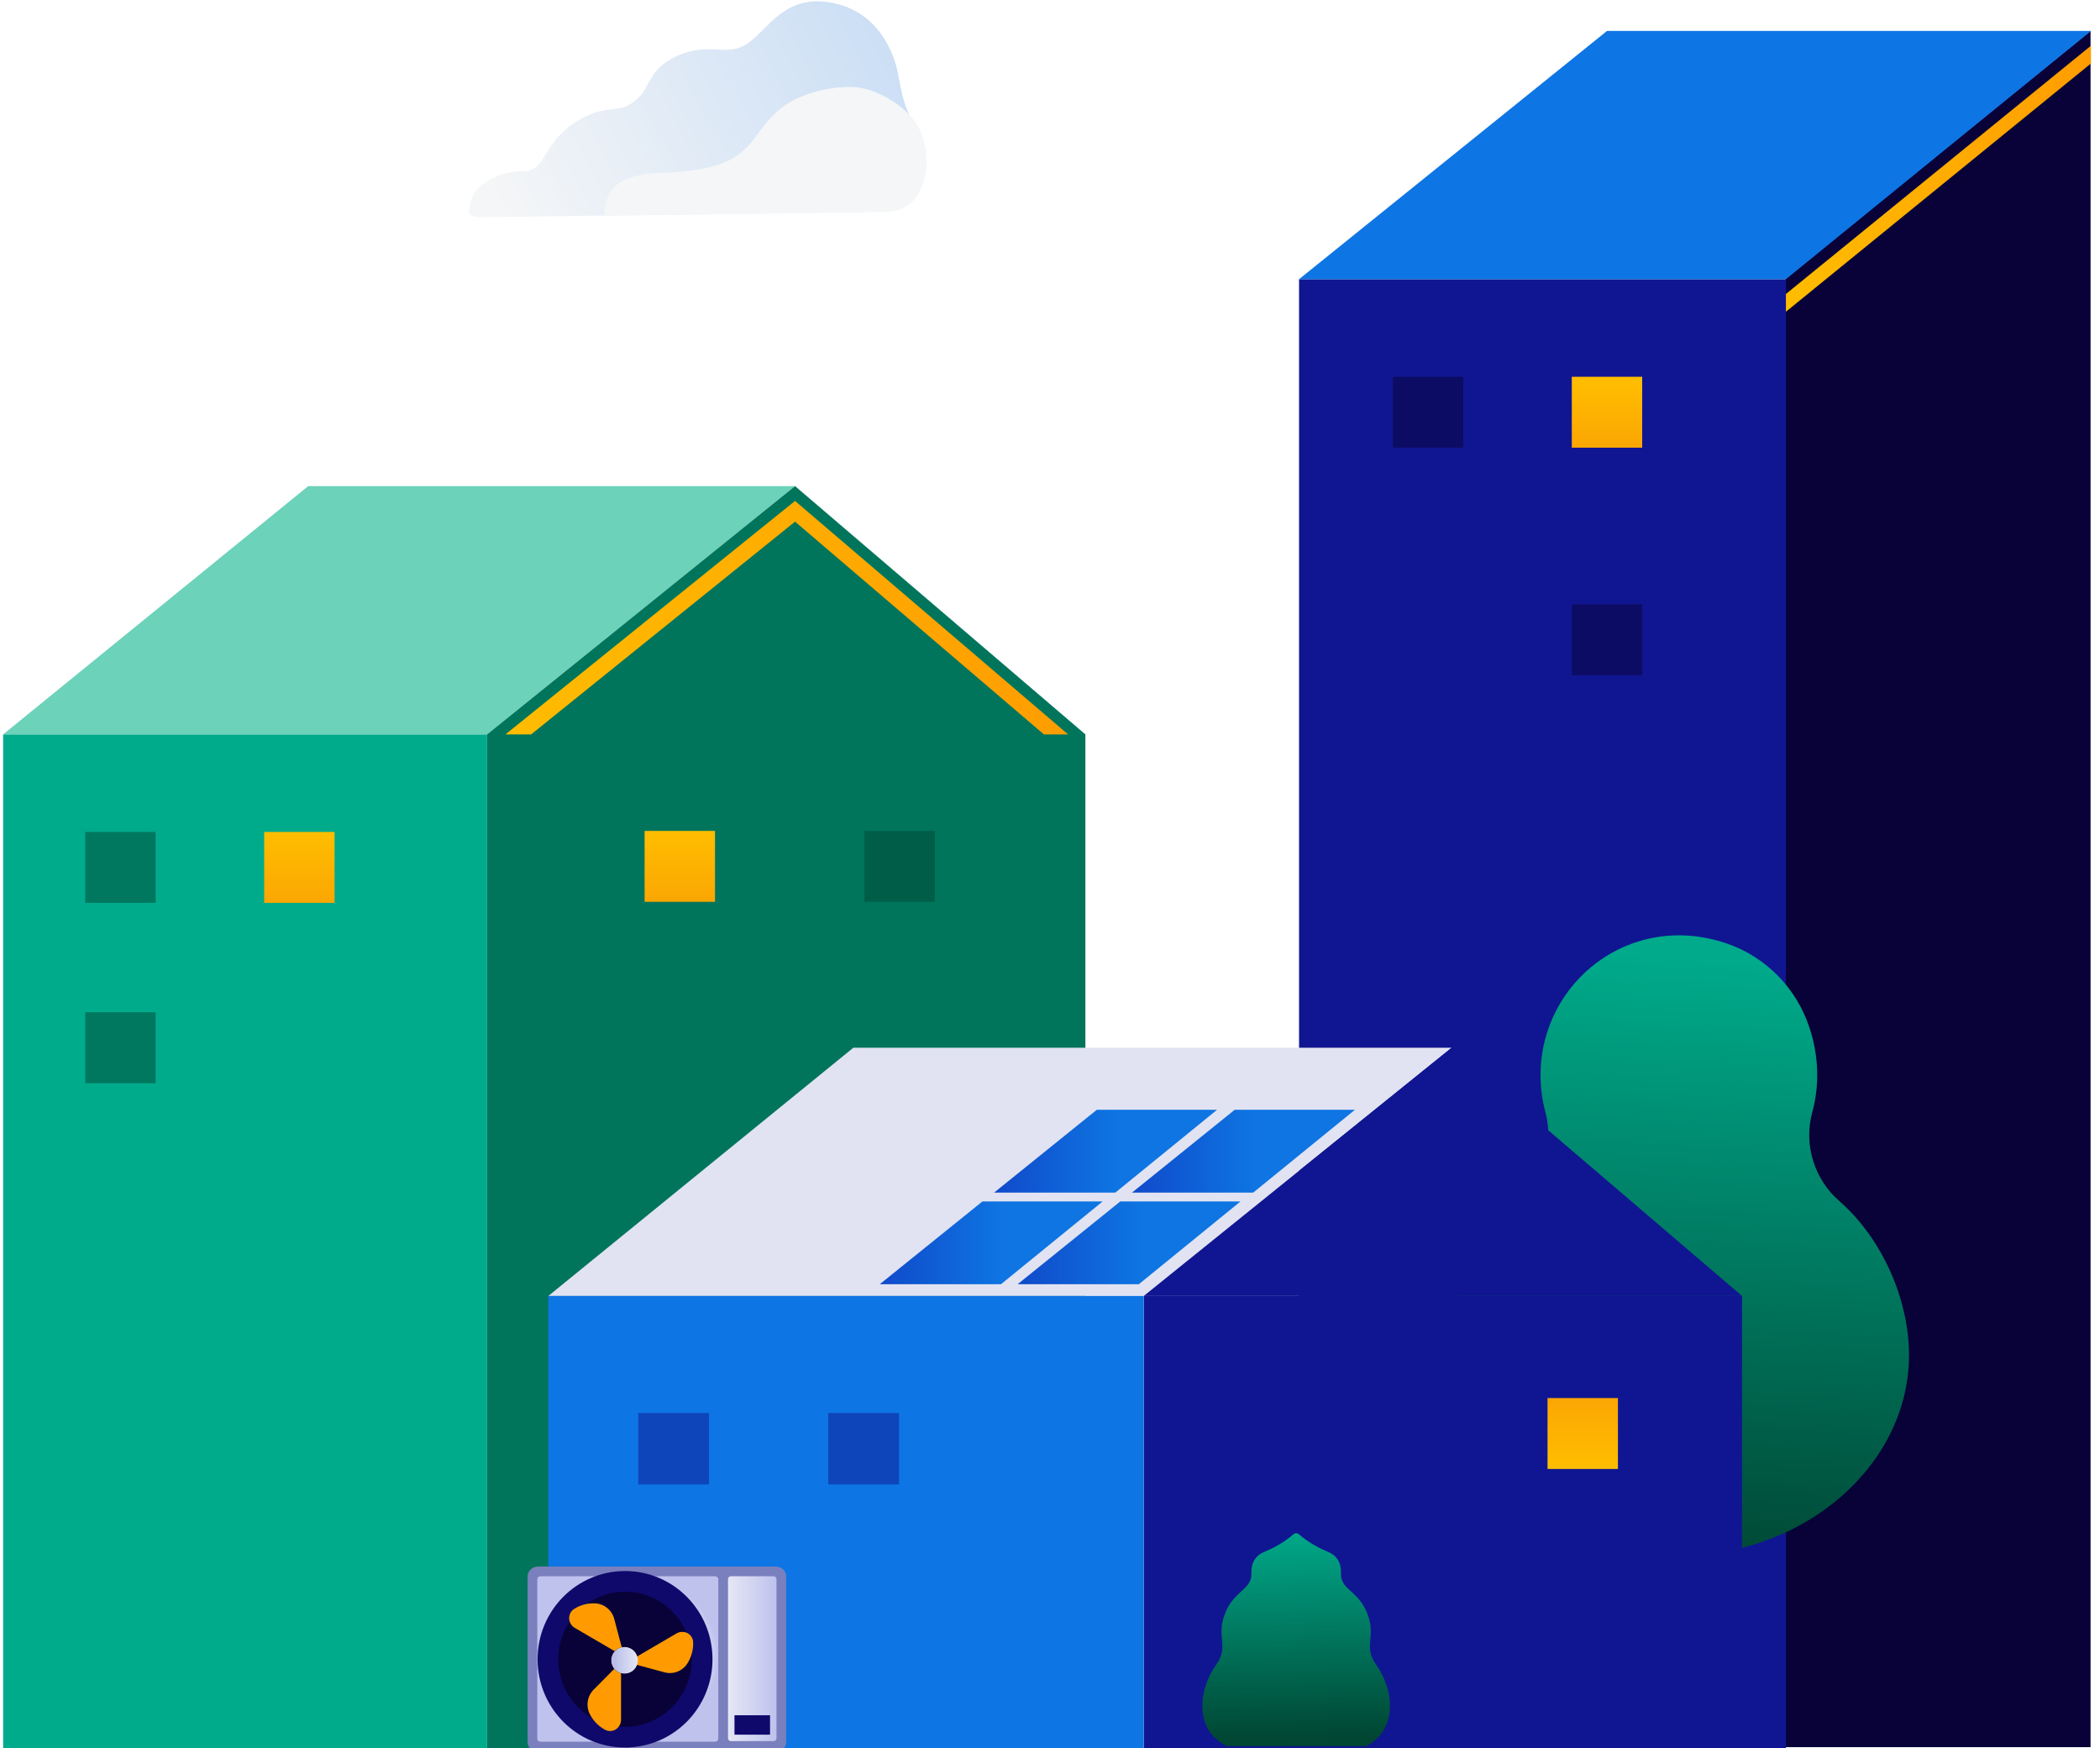 <svg width="203" height="169" viewBox="0 0 203 169" fill="none" xmlns="http://www.w3.org/2000/svg">
<path d="M202.087 2.99L172.599 26.907V168.897H202.087V2.99Z" fill="#080238"/>
<path d="M172.638 26.99H125.575V169.001H172.638V26.99Z" fill="#101691"/>
<path d="M202.126 2.99H155.345L125.575 26.99H172.638L202.126 2.99Z" fill="#0E75E4"/>
<path d="M158.746 36.422H151.94V43.277H158.746V36.422Z" fill="url(#paint0_linear_102_308)"/>
<path opacity="0.5" d="M158.746 58.421H151.94V65.277H158.746V58.421Z" fill="#080238"/>
<path d="M172.638 28.42L202.126 4.417V6.133L172.638 30.136V28.42Z" fill="url(#paint1_linear_102_308)"/>
<path opacity="0.5" d="M141.452 36.422H134.646V43.277H141.452V36.422Z" fill="#080238"/>
<path d="M47.084 70.992H0.303V168.997H47.084V70.992Z" fill="#00AB8C"/>
<path d="M32.342 80.424H25.537V87.28H32.342V80.424Z" fill="url(#paint2_linear_102_308)"/>
<path opacity="0.5" d="M15.045 80.424H8.239V87.28H15.045V80.424Z" fill="#004633"/>
<path d="M76.854 46.994H29.791L0.303 70.993H47.084L76.854 46.99V46.994Z" fill="#6CD2BA"/>
<path fill-rule="evenodd" clip-rule="evenodd" d="M47.084 70.993L76.854 46.99L104.921 70.993V168.998H47.084V70.993Z" fill="#00755C"/>
<path opacity="0.5" d="M90.37 80.324H83.564V87.18H90.37V80.324Z" fill="#004633"/>
<path opacity="0.5" d="M15.045 97.855H8.239V104.715H15.045V97.855Z" fill="#004633"/>
<path d="M76.854 48.423L103.253 70.997H100.914L76.854 50.426L51.338 70.997H48.856L76.854 48.423Z" fill="url(#paint3_linear_102_308)"/>
<path d="M69.117 80.324H62.311V87.18H69.117V80.324Z" fill="url(#paint4_linear_102_308)"/>
<path d="M79.914 0.188C84.233 0.723 86.308 4.259 86.85 7.331C87.56 11.402 87.989 10.572 88.76 13.383C89.215 15.038 89.531 18.171 88.245 19.313C86.954 20.456 85.152 20.404 83.848 20.464C83.913 20.517 47.788 20.99 46.371 20.99C45.349 20.99 45.349 20.512 45.349 20.464C45.349 17.64 48.468 16.524 50.742 16.524C52.852 16.524 52.389 13.604 56.123 11.51C59.008 9.89 59.879 11.297 61.824 9.334C62.825 8.321 62.781 6.675 65.341 5.458C68.556 3.933 70.297 5.662 72.385 4.116C74.348 2.66 75.834 -0.32 79.914 0.184V0.188Z" fill="url(#paint5_linear_102_308)"/>
<path d="M82.548 8.417C84.173 8.513 86.434 9.521 88.019 11.202C89.453 12.723 89.861 15.46 89.393 17.193C88.955 18.836 87.95 20.482 85.68 20.482C84.835 20.482 58.423 20.921 58.423 20.808C58.423 16.972 61.932 16.785 64.241 16.703C66.602 16.62 69.309 16.229 70.869 15.29C72.944 14.048 73.278 12.388 75.21 10.69C77.267 8.882 80.711 8.313 82.539 8.417H82.548Z" fill="#F5F6F7"/>
<path d="M163.674 138.39H160.91C160.775 138.39 160.663 138.503 160.663 138.642V168.915H163.921V138.642C163.921 138.503 163.808 138.39 163.674 138.39Z" fill="#1224B4"/>
<path d="M175.188 107.52C175.877 104.987 175.86 102.154 174.885 99.252C173.62 95.477 170.661 92.483 166.923 91.206C157.583 88.021 148.919 94.955 148.919 103.931C148.919 105.156 149.079 106.342 149.382 107.472C150.236 110.639 149.127 114.015 146.683 116.183C142.585 119.823 140.042 125.671 140.042 130.993C140.042 141.525 150.002 150.379 162.287 150.379C174.573 150.379 184.537 141.525 184.537 130.993C184.537 125.628 181.95 119.724 177.787 116.092C175.366 113.98 174.335 110.639 175.184 107.524L175.188 107.52Z" fill="url(#paint6_linear_102_308)"/>
<path d="M140.328 101.281H82.492L53.004 125.28H110.559L140.328 101.281Z" fill="#E1E3F2"/>
<path d="M140.328 101.281L110.559 125.28H168.396L140.328 101.281Z" fill="#101691"/>
<path d="M168.4 125.28H110.563V168.995H168.4V125.28Z" fill="#101691"/>
<path d="M110.559 125.28H53.004V168.995H110.559V125.28Z" fill="#0E75E4"/>
<path opacity="0.5" d="M68.538 136.598H61.694V143.497H68.538V136.598Z" fill="#101691"/>
<path opacity="0.5" d="M86.91 136.598H80.066V143.497H86.91V136.598Z" fill="#101691"/>
<path d="M156.4 135.147H149.595V142.003H156.4V135.147Z" fill="url(#paint7_linear_102_308)"/>
<path d="M119.916 116.142H108.293L98.369 124.145H110.087L119.916 116.142Z" fill="url(#paint8_linear_102_308)"/>
<path d="M106.591 116.142H94.968L85.043 124.145H96.761L106.591 116.142Z" fill="url(#paint9_linear_102_308)"/>
<path d="M130.976 107.283H119.353L109.428 115.286H121.146L130.976 107.283Z" fill="url(#paint10_linear_102_308)"/>
<path d="M117.646 107.283H106.023L96.099 115.286H107.817L117.646 107.283Z" fill="url(#paint11_linear_102_308)"/>
<path d="M51 152.394C51 151.866 51.453 151.438 52.013 151.438H74.984C75.544 151.438 75.997 151.866 75.997 152.394V168.406C75.997 168.934 75.544 169.362 74.984 169.362H52.013C51.453 169.362 51 168.934 51 168.406V152.394Z" fill="#7A80BD"/>
<path d="M51.938 152.653C51.938 152.5 52.075 152.375 52.244 152.375H69.128C69.297 152.375 69.434 152.5 69.434 152.653V168.091C69.434 168.244 69.297 168.369 69.128 168.369H52.244C52.075 168.369 51.938 168.244 51.938 168.091V152.653Z" fill="url(#paint12_radial_102_308)"/>
<path d="M60.422 167.928C64.537 167.928 67.875 164.556 67.875 160.397C67.875 156.237 64.537 152.869 60.422 152.869C56.306 152.869 52.966 156.241 52.966 160.4C52.966 164.559 56.303 167.931 60.419 167.931L60.422 167.928Z" fill="#080238" stroke="#0F096C" stroke-width="2"/>
<path d="M70.375 152.653V168.034C70.375 168.188 70.494 168.312 70.641 168.312H74.797C74.944 168.312 75.062 168.188 75.062 168.034V152.653C75.062 152.5 74.944 152.375 74.797 152.375H70.641C70.494 152.375 70.375 152.5 70.375 152.653Z" fill="url(#paint13_linear_102_308)"/>
<path d="M59.712 161.612C59.681 161.594 59.65 161.575 59.622 161.556C59.594 161.537 59.566 161.516 59.537 161.494C59.503 161.466 59.472 161.437 59.441 161.406C59.412 161.378 59.391 161.353 59.369 161.325C59.341 161.359 59.312 161.394 59.281 161.425L57.391 163.334C57.091 163.634 56.891 164.022 56.822 164.444C56.753 164.866 56.816 165.3 57.003 165.681C57.328 166.334 57.85 166.872 58.494 167.216C58.662 167.306 58.853 167.347 59.041 167.334C59.231 167.322 59.412 167.259 59.572 167.147C59.869 166.931 60.041 166.581 60.034 166.209V161.906C60.034 161.85 60.028 161.791 60.019 161.734C59.912 161.706 59.812 161.666 59.719 161.612H59.715H59.712Z" fill="#FF9B00"/>
<path d="M61.378 160.503C61.378 161.087 60.909 161.559 60.331 161.559C59.753 161.559 59.284 161.087 59.284 160.503C59.284 159.919 59.753 159.447 60.331 159.447C60.909 159.447 61.378 159.919 61.378 160.503Z" fill="#FF9B00"/>
<path d="M59.434 159.606C59.513 159.528 59.597 159.459 59.691 159.403C59.722 159.384 59.753 159.369 59.784 159.353C59.816 159.338 59.847 159.325 59.878 159.313C59.919 159.297 59.959 159.284 60.003 159.272C60.038 159.263 60.075 159.256 60.112 159.247C60.097 159.206 60.081 159.163 60.069 159.119L59.378 156.509C59.272 156.097 59.038 155.728 58.712 155.456C58.388 155.184 57.984 155.025 57.562 154.997C56.837 154.956 56.116 155.144 55.503 155.531C55.359 155.622 55.241 155.744 55.156 155.894C55.047 156.088 55 156.313 55.022 156.538C55.066 156.894 55.278 157.206 55.587 157.378L55.962 157.597L56.091 157.672L56.222 157.75L59.281 159.534C59.331 159.563 59.384 159.588 59.438 159.606H59.434Z" fill="#FF9B00"/>
<path d="M66.412 157.85C66.078 157.7 65.691 157.722 65.378 157.912L65.009 158.128L64.881 158.203L64.75 158.281L61.691 160.066C61.641 160.094 61.594 160.128 61.55 160.166C61.578 160.272 61.594 160.381 61.594 160.491C61.594 160.525 61.594 160.562 61.591 160.597C61.587 160.631 61.584 160.666 61.578 160.7C61.572 160.744 61.562 160.784 61.55 160.828C61.541 160.862 61.528 160.9 61.516 160.934C61.559 160.941 61.603 160.95 61.647 160.962L64.228 161.659C64.638 161.772 65.069 161.753 65.466 161.603C65.862 161.453 66.2 161.181 66.434 160.825C66.831 160.209 67.031 159.487 67.006 158.756C67 158.566 66.941 158.378 66.838 158.219C66.731 158.059 66.588 157.931 66.412 157.85Z" fill="#FF9B00"/>
<path d="M60.375 161.281C60.806 161.281 61.156 160.931 61.156 160.5C61.156 160.069 60.806 159.719 60.375 159.719C59.944 159.719 59.594 160.069 59.594 160.5C59.594 160.931 59.944 161.281 60.375 161.281Z" stroke="#E8E8E8" stroke-miterlimit="10"/>
<path d="M74.438 165.812H71V167.688H74.438V165.812Z" fill="#0F096C"/>
<path d="M60.375 161.75C61.065 161.75 61.625 161.19 61.625 160.5C61.625 159.81 61.065 159.25 60.375 159.25C59.685 159.25 59.125 159.81 59.125 160.5C59.125 161.19 59.685 161.75 60.375 161.75Z" fill="url(#paint14_linear_102_308)"/>
<path d="M118.577 168.793C117.75 168.385 116.593 167.516 116.303 165.787C115.965 163.797 116.84 161.95 117.572 160.916C118.833 159.148 117.559 158.331 118.374 156.094C119.227 153.73 121.034 153.726 120.969 152.071C120.93 151.041 121.397 150.346 122.234 150.007C123.672 149.421 124.599 148.695 125.028 148.317C125.184 148.182 125.413 148.182 125.565 148.317C125.994 148.691 126.921 149.421 128.359 150.007C129.195 150.346 129.667 151.041 129.624 152.071C129.555 153.726 131.365 153.73 132.219 156.094C133.029 158.336 131.764 159.148 133.02 160.916C133.752 161.946 134.627 163.792 134.29 165.787C134.008 167.468 132.899 168.372 132.076 168.793H118.56H118.569H118.577Z" fill="url(#paint15_linear_102_308)"/>
<defs>
<linearGradient id="paint0_linear_102_308" x1="155.345" y1="36.422" x2="155.345" y2="43.277" gradientUnits="userSpaceOnUse">
<stop stop-color="#FFBE00"/>
<stop offset="1" stop-color="#FBA603"/>
</linearGradient>
<linearGradient id="paint1_linear_102_308" x1="171.191" y1="17.276" x2="203.673" y2="17.276" gradientUnits="userSpaceOnUse">
<stop stop-color="#FFBE00"/>
<stop offset="1" stop-color="#FF9B00"/>
</linearGradient>
<linearGradient id="paint2_linear_102_308" x1="28.937" y1="80.424" x2="28.937" y2="87.28" gradientUnits="userSpaceOnUse">
<stop stop-color="#FFBE00"/>
<stop offset="1" stop-color="#FBA603"/>
</linearGradient>
<linearGradient id="paint3_linear_102_308" x1="46.187" y1="59.71" x2="106.108" y2="59.71" gradientUnits="userSpaceOnUse">
<stop stop-color="#FFBE00"/>
<stop offset="1" stop-color="#FF9B00"/>
</linearGradient>
<linearGradient id="paint4_linear_102_308" x1="65.712" y1="80.324" x2="65.712" y2="87.184" gradientUnits="userSpaceOnUse">
<stop stop-color="#FFBE00"/>
<stop offset="1" stop-color="#FBA603"/>
</linearGradient>
<linearGradient id="paint5_linear_102_308" x1="51.284" y1="26.095" x2="88.461" y2="6.312" gradientUnits="userSpaceOnUse">
<stop stop-color="#F5F6F7"/>
<stop offset="1" stop-color="#CADEF5"/>
</linearGradient>
<linearGradient id="paint6_linear_102_308" x1="161.031" y1="152.06" x2="164.604" y2="92.715" gradientUnits="userSpaceOnUse">
<stop stop-color="#004633"/>
<stop offset="1" stop-color="#00AA8B"/>
</linearGradient>
<linearGradient id="paint7_linear_102_308" x1="153" y1="142.008" x2="153" y2="135.147" gradientUnits="userSpaceOnUse">
<stop stop-color="#FFBE00"/>
<stop offset="1" stop-color="#FBA603"/>
</linearGradient>
<linearGradient id="paint8_linear_102_308" x1="87.946" y1="120.143" x2="110.23" y2="120.143" gradientUnits="userSpaceOnUse">
<stop stop-color="#1224B5"/>
<stop offset="1" stop-color="#0E75E2"/>
</linearGradient>
<linearGradient id="paint9_linear_102_308" x1="74.62" y1="168.025" x2="96.904" y2="168.025" gradientUnits="userSpaceOnUse">
<stop stop-color="#1224B5"/>
<stop offset="1" stop-color="#0E75E2"/>
</linearGradient>
<linearGradient id="paint10_linear_102_308" x1="99.005" y1="111.285" x2="121.289" y2="111.285" gradientUnits="userSpaceOnUse">
<stop stop-color="#1224B5"/>
<stop offset="1" stop-color="#0E75E2"/>
</linearGradient>
<linearGradient id="paint11_linear_102_308" x1="85.68" y1="111.285" x2="107.964" y2="111.285" gradientUnits="userSpaceOnUse">
<stop stop-color="#1224B5"/>
<stop offset="1" stop-color="#0E75E2"/>
</linearGradient>
<radialGradient id="paint12_radial_102_308" cx="0" cy="0" r="1" gradientUnits="userSpaceOnUse" gradientTransform="translate(60.722 160.143) rotate(90) scale(7.996 8.75)">
<stop offset="0.79" stop-color="#E4E6F5"/>
<stop offset="1" stop-color="#BEC2ED"/>
</radialGradient>
<linearGradient id="paint13_linear_102_308" x1="70.375" y1="160.344" x2="75.062" y2="160.344" gradientUnits="userSpaceOnUse">
<stop offset="0.03" stop-color="#E4E6F5"/>
<stop offset="1" stop-color="#BEC2ED"/>
</linearGradient>
<linearGradient id="paint14_linear_102_308" x1="61.61" y1="160.5" x2="59.11" y2="160.5" gradientUnits="userSpaceOnUse">
<stop stop-color="#E4E6F5"/>
<stop offset="1" stop-color="#B5BAE7"/>
</linearGradient>
<linearGradient id="paint15_linear_102_308" x1="124.876" y1="147.726" x2="125.39" y2="168.272" gradientUnits="userSpaceOnUse">
<stop stop-color="#00AA8B"/>
<stop offset="0.99" stop-color="#004633"/>
</linearGradient>
</defs>
</svg>

